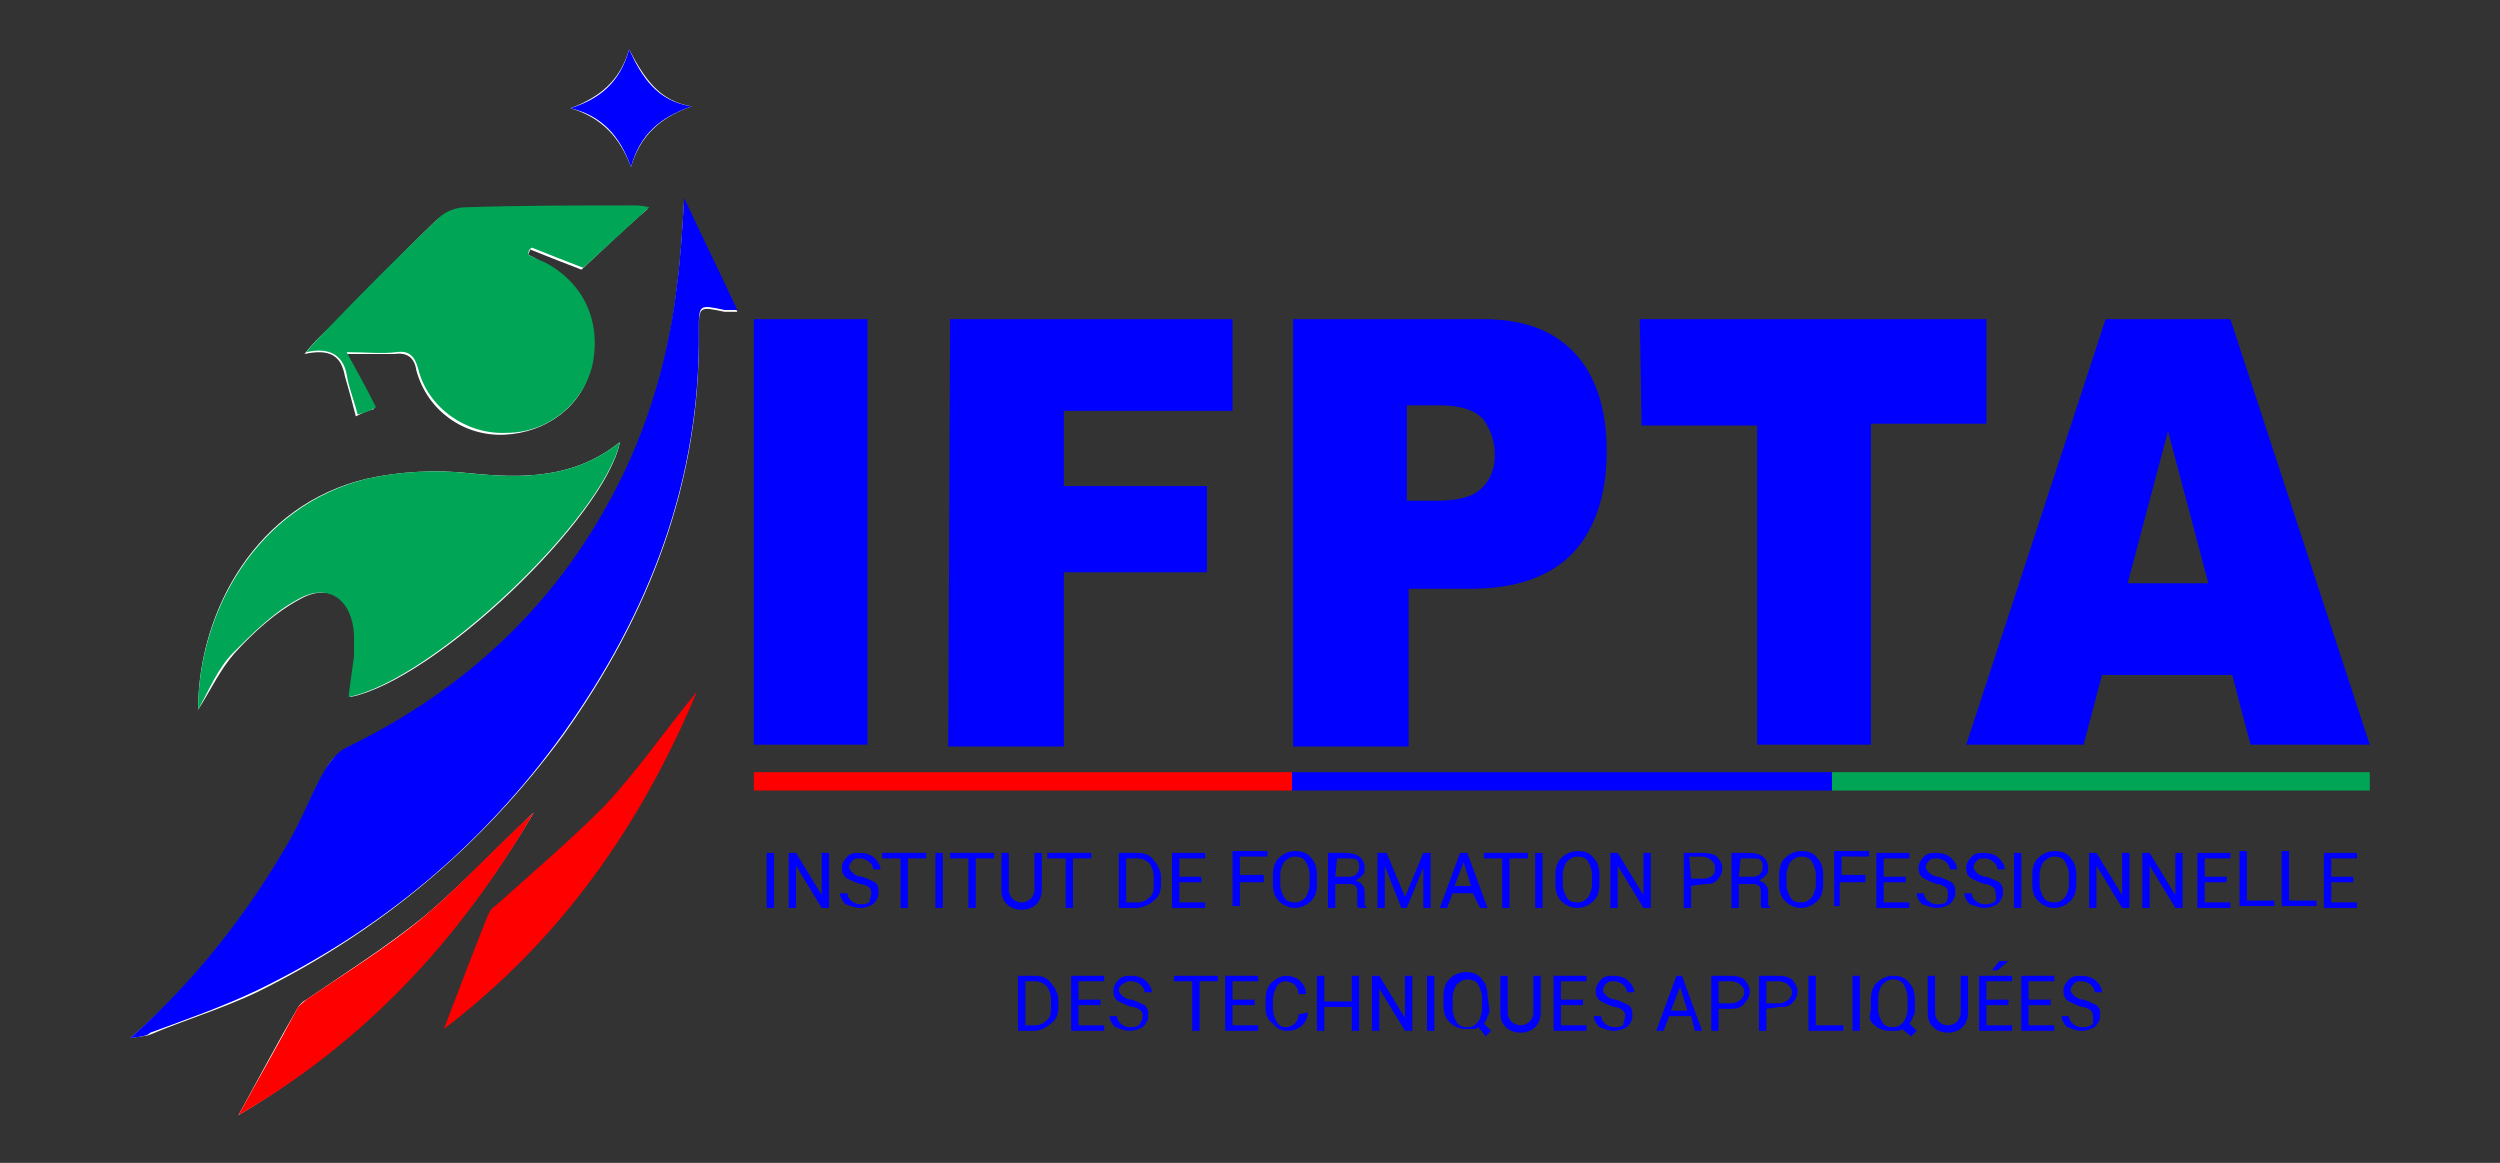 <svg xmlns="http://www.w3.org/2000/svg" xmlns:xlink="http://www.w3.org/1999/xlink" id="Calque_1" x="0px" y="0px" viewBox="0 0 136.3 63.4" style="enable-background:new 0 0 136.3 63.4;" xml:space="preserve"><rect x="0" y="0" width="136.3" height="63.4" fill="#333333" stroke="none"/><style type="text/css">	.st0{fill:none;stroke:url(#SVGID_1_);stroke-miterlimit:10;}	.st1{fill:#0000FF;}	.st2{fill:#FFFFFF;}	.st3{fill:#00A556;}	.st4{fill:#FF0000;}</style><g>			<linearGradient id="SVGID_1_" gradientUnits="userSpaceOnUse" x1="41.1" y1="23.4" x2="129.2" y2="23.4" gradientTransform="matrix(1 0 0 -1 0 66)">		<stop offset="0" style="stop-color:#FF0000"></stop>		<stop offset="0.333" style="stop-color:#FF0000"></stop>		<stop offset="0.333" style="stop-color:#0000FF"></stop>		<stop offset="0.667" style="stop-color:#0000FF"></stop>		<stop offset="0.667" style="stop-color:#00A556"></stop>		<stop offset="1" style="stop-color:#00A556"></stop>	</linearGradient>	<line class="st0" x1="41.1" y1="42.6" x2="129.2" y2="42.6"></line>	<g>		<path class="st1" d="M41.1,17.4h6.2v23.2h-6.2V17.4z"></path>		<path class="st1" d="M51.8,17.4h15.4v5H58v4.1h7.8v4.7H58v9.5h-6.3L51.8,17.4L51.8,17.4z"></path>		<path class="st1" d="M70.5,17.4h10.3c2.3,0,3.9,0.6,5.1,1.9c1.1,1.2,1.7,3,1.7,5.3s-0.6,4.2-1.8,5.5c-1.2,1.3-3.1,2-5.6,2h-3.4   v8.6h-6.3C70.5,40.7,70.5,17.4,70.5,17.4z M76.8,27.3h1.5c1.2,0,2-0.2,2.5-0.7s0.7-1.1,0.7-1.8c0-0.7-0.2-1.3-0.6-1.9   c-0.4-0.5-1.2-0.8-2.4-0.8h-1.8v5.2H76.8z"></path>		<path class="st1" d="M89.4,17.4h18.9v5.7H102v17.5h-6.2V23.2h-6.3L89.4,17.4L89.4,17.4z"></path>		<path class="st1" d="M121.7,36.8h-7.1l-1,3.8h-6.4l7.6-23.2h6.8l7.6,23.2h-6.5L121.7,36.8z M120.4,31.8l-2.2-8.3l-2.2,8.3H120.4z"></path>	</g>	<path class="st2" d="M7.1,56.6c0.5-0.1,0.9-0.1,1.1-0.2c1.9-0.8,3.9-1.4,5.8-2.3c6.7-3.3,12.3-8,16.7-14c4.7-6.6,7.5-13.8,7.4-22  c0-1.4,0-1.4,1.4-1.1c0.2,0,0.4,0,0.7,0c-1-2.1-1.9-4-2.9-6.1c-0.1,1.7-0.2,3.3-0.4,4.8c-0.5,4.4-1.8,8.5-4,12.3  c-3.3,5.8-8.2,10-14.1,12.9c-0.5,0.2-0.9,0.7-1.1,1.2c-0.7,1.2-1.2,2.6-1.9,3.8C13.5,49.8,10.8,53.4,7.1,56.6z M10.8,38.7  c0.7-1.1,1.2-2.2,2-3.1c1-1.1,2.2-2.2,3.5-2.9c1.7-1,3,0,3.1,1.9c0,0.4,0,0.8,0,1.2c-0.1,0.7-0.2,1.5-0.3,2.2  c4.6-0.9,13.9-9.8,14.7-13.9c-2.5,2-5.3,2-8.2,1.7c-1.8-0.2-3.8-0.1-5.6,0.3C14,27.5,10.8,33.3,10.8,38.7z M28.8,13.9  c0-0.1,0.1-0.2,0.1-0.3c1,0.4,2,0.8,2.8,1.1c1.2-1.1,2.3-2.2,3.6-3.3c-0.4,0-0.7-0.1-0.9-0.1c-3,0-6.1,0-9.1,0.1  c-0.5,0-1.1,0.3-1.5,0.6c-2.2,2.1-4.2,4.3-6.4,6.4c-0.2,0.2-0.4,0.4-0.8,0.9c1.4-0.3,2,0.1,2.2,1.2c0.2,0.7,0.4,1.4,0.6,2.2  c0.4-0.2,0.6-0.3,1-0.4c-0.5-1-1-1.9-1.6-3c1.1,0,1.9,0,2.7,0c0.7-0.1,1.1,0.2,1.2,0.9c0.6,2.2,2.6,3.6,4.8,3.5  c2.3-0.1,4.3-1.6,4.7-3.7c0.5-2.4-0.5-4.5-2.6-5.6C29.4,14.2,29.1,14,28.8,13.9z M29.1,44.3c-2.1,2-3.9,3.9-5.9,5.6  c-2.1,1.7-4.3,3.1-6.5,4.6c-0.2,0.1-0.4,0.3-0.5,0.5c-1.1,1.9-2.1,3.8-3.2,5.8C19.9,56.7,25,51.2,29.1,44.3z M31.1,5.9  c1.7,0.5,2.7,1.6,3.3,3.2c0.5-1.7,1.6-2.7,3.3-3.3c-1.8-0.3-2.6-1.6-3.4-3.1C33.8,4.4,32.7,5.3,31.1,5.9z"></path>	<path class="st1" d="M7.1,56.6c3.6-3.2,6.4-6.8,8.7-10.8c0.7-1.2,1.2-2.6,1.9-3.8c0.3-0.5,0.7-1,1.1-1.2c6-2.9,10.8-7.1,14.1-12.9  c2.2-3.8,3.5-8,4-12.3c0.2-1.5,0.3-3.1,0.4-4.8c1,2.1,1.9,4,2.9,6.1c-0.3,0-0.5,0-0.7,0c-1.4-0.3-1.4-0.3-1.4,1.1  c0.1,8.2-2.7,15.4-7.4,22c-4.4,6.1-9.9,10.7-16.7,14c-1.9,0.9-3.9,1.6-5.8,2.3C8,56.5,7.7,56.5,7.1,56.6z"></path>	<path class="st3" d="M10.8,38.7c0-5.3,3.2-11.1,9.2-12.6c1.8-0.4,3.7-0.5,5.6-0.3c2.9,0.3,5.7,0.3,8.2-1.7  C32.9,28.2,23.6,37.1,19,38c0.1-0.8,0.2-1.5,0.3-2.2c0-0.4,0-0.8,0-1.2c-0.1-1.9-1.4-2.9-3.1-1.9c-1.3,0.7-2.4,1.8-3.5,2.9  C11.9,36.4,11.4,37.6,10.8,38.7z"></path>	<path class="st3" d="M28.8,13.9c0.3,0.1,0.6,0.3,0.9,0.4c2.1,1.1,3.1,3.2,2.6,5.6c-0.5,2.1-2.4,3.7-4.7,3.7  c-2.2,0.1-4.3-1.4-4.8-3.5c-0.2-0.7-0.5-1-1.2-0.9c-0.8,0.1-1.6,0-2.7,0c0.6,1.1,1.1,2,1.6,3c-0.3,0.2-0.6,0.3-1,0.4  c-0.2-0.8-0.5-1.5-0.6-2.2c-0.2-1-0.9-1.5-2.2-1.2c0.4-0.5,0.6-0.7,0.8-0.9c2.1-2.2,4.2-4.3,6.4-6.4c0.4-0.4,1-0.6,1.5-0.6  c3-0.1,6.1-0.1,9.1-0.1c0.3,0,0.5,0,0.9,0.1c-1.3,1.2-2.4,2.2-3.6,3.3C31,14.3,30,13.9,29,13.5C28.8,13.6,28.8,13.8,28.8,13.9z"></path>	<path class="st4" d="M29.1,44.3c-4,6.9-9.2,12.5-16.1,16.5c1.1-2,2.2-3.9,3.2-5.8c0.1-0.2,0.3-0.3,0.5-0.5c2.2-1.5,4.5-2.9,6.5-4.6  C25.2,48.2,27,46.2,29.1,44.3z"></path>	<path class="st1" d="M31.1,5.9c1.6-0.5,2.7-1.4,3.2-3.2c0.7,1.5,1.5,2.8,3.4,3.1c-1.7,0.6-2.8,1.5-3.3,3.3  C33.8,7.4,32.8,6.3,31.1,5.9z"></path>	<path class="st4" d="M38,37.7c-3.1,7.4-7.5,13.6-13.8,18.4c0.8-2.1,1.6-4.2,2.4-6.2c0.1-0.2,0.2-0.4,0.4-0.5c2-1.8,4-3.5,5.9-5.4  C34.7,42.1,36.2,39.9,38,37.7z"></path>	<path class="st1" d="M42.2,49.5h-0.4v-3h0.4V49.5z"></path>	<path class="st1" d="M45.2,49.5h-0.4l-1.4-2.3l0,0v2.3H43v-3h0.4l1.4,2.3l0,0v-2.3h0.4V49.5z"></path>	<path class="st1" d="M47.5,48.7c0-0.1,0-0.2-0.1-0.3s-0.3-0.2-0.5-0.2c-0.3-0.1-0.5-0.2-0.7-0.3s-0.3-0.3-0.3-0.6  c0-0.2,0.1-0.4,0.3-0.6c0.2-0.2,0.4-0.2,0.7-0.2s0.6,0.1,0.8,0.3s0.3,0.4,0.3,0.6l0,0h-0.4c0-0.2-0.1-0.3-0.2-0.4  c-0.1-0.1-0.3-0.2-0.5-0.2s-0.3,0-0.4,0.1c-0.1,0.1-0.2,0.2-0.2,0.4c0,0.1,0.1,0.2,0.2,0.3c0.1,0.1,0.3,0.2,0.5,0.2  c0.3,0.1,0.5,0.2,0.7,0.3c0.2,0.2,0.2,0.3,0.2,0.6c0,0.2-0.1,0.4-0.3,0.6c-0.2,0.1-0.4,0.2-0.7,0.2s-0.5-0.1-0.8-0.2  c-0.2-0.2-0.3-0.4-0.3-0.6l0,0h0.4c0,0.2,0.1,0.3,0.2,0.4c0.1,0.1,0.3,0.2,0.5,0.2s0.3,0,0.5-0.1C47.4,49,47.5,48.9,47.5,48.7z"></path>	<path class="st1" d="M50.5,46.8h-1v2.7h-0.4v-2.7h-1v-0.3h2.4V46.8z"></path>	<path class="st1" d="M51.4,49.5H51v-3h0.4V49.5z"></path>	<path class="st1" d="M54.2,46.8h-1v2.7h-0.4v-2.7h-1v-0.3h2.4V46.8z"></path>	<path class="st1" d="M56.8,46.5v2c0,0.3-0.1,0.6-0.3,0.8s-0.5,0.3-0.8,0.3s-0.6-0.1-0.8-0.3s-0.3-0.4-0.3-0.8v-2H55v2  c0,0.2,0.1,0.4,0.2,0.5c0.1,0.1,0.3,0.2,0.5,0.2s0.4-0.1,0.5-0.2c0.1-0.1,0.2-0.3,0.2-0.5v-2H56.8z"></path>	<path class="st1" d="M59.5,46.8h-1v2.7h-0.4v-2.7h-1v-0.3h2.4V46.8z"></path>	<path class="st1" d="M61,49.5v-3h1c0.4,0,0.7,0.1,0.9,0.4c0.2,0.2,0.4,0.6,0.4,0.9v0.4c0,0.4-0.1,0.7-0.4,0.9  c-0.2,0.2-0.6,0.4-0.9,0.4C62,49.5,61,49.5,61,49.5z M61.4,46.8v2.4H62c0.3,0,0.5-0.1,0.7-0.3s0.2-0.4,0.2-0.7v-0.4  c0-0.3-0.1-0.5-0.2-0.7c-0.2-0.2-0.4-0.3-0.7-0.3H61.4z"></path>	<path class="st1" d="M65.5,48.1h-1.2v1.1h1.4v0.3h-1.8v-3h1.8v0.3h-1.4v1h1.2V48.1z"></path>	<path class="st1" d="M68.9,48.1h-1.3v1.3h-0.4v-3h1.9v0.3h-1.5v1h1.3V48.1z"></path>	<path class="st1" d="M71.8,48.2c0,0.4-0.1,0.7-0.3,0.9c-0.2,0.2-0.5,0.4-0.9,0.4c-0.3,0-0.6-0.1-0.9-0.4c-0.2-0.2-0.3-0.5-0.3-0.9  v-0.5c0-0.4,0.1-0.7,0.3-0.9c0.2-0.2,0.5-0.4,0.9-0.4s0.7,0.1,0.9,0.4c0.2,0.2,0.3,0.5,0.3,0.9V48.2z M71.4,47.7  c0-0.3-0.1-0.5-0.2-0.7s-0.3-0.3-0.6-0.3c-0.2,0-0.4,0.1-0.6,0.3c-0.1,0.2-0.2,0.4-0.2,0.7v0.5c0,0.3,0.1,0.5,0.2,0.7  s0.3,0.3,0.6,0.3c0.3,0,0.4-0.1,0.6-0.3c0.1-0.2,0.2-0.4,0.2-0.7V47.7z"></path>	<path class="st1" d="M72.8,48.2v1.3h-0.4v-3h1c0.3,0,0.6,0.1,0.7,0.2c0.2,0.1,0.3,0.4,0.3,0.6c0,0.2,0,0.3-0.1,0.4  c-0.1,0.1-0.2,0.2-0.4,0.3c0.2,0.1,0.3,0.1,0.4,0.3c0.1,0.1,0.1,0.3,0.1,0.4V49c0,0.1,0,0.2,0,0.3s0.1,0.1,0.1,0.2l0,0h-0.4  c-0.1,0-0.1-0.1-0.1-0.2c0-0.1,0-0.2,0-0.3v-0.3c0-0.2,0-0.3-0.1-0.4c-0.1-0.1-0.2-0.1-0.4-0.1H72.8z M72.8,47.8h0.6  c0.2,0,0.4,0,0.5-0.1s0.2-0.2,0.2-0.4s0-0.3-0.1-0.4c-0.1-0.1-0.3-0.1-0.5-0.1h-0.6L72.8,47.8L72.8,47.8z"></path>	<path class="st1" d="M76.6,48.9L76.6,48.9l1-2.4H78v3h-0.4v-2.2l0,0l-0.9,2.2h-0.3l-0.9-2.3l0,0v2.3h-0.4v-3h0.5L76.6,48.9z"></path>	<path class="st1" d="M80.3,48.7h-1.1l-0.3,0.8h-0.4l1.1-3H80l1.1,3h-0.4L80.3,48.7z M79.3,48.3h0.9L79.8,47l0,0L79.3,48.3z"></path>	<path class="st1" d="M83.3,46.8h-1v2.7h-0.4v-2.7h-1v-0.3h2.4V46.8z"></path>	<path class="st1" d="M84.1,49.5h-0.4v-3h0.4V49.5z"></path>	<path class="st1" d="M87.2,48.2c0,0.4-0.1,0.7-0.3,0.9c-0.2,0.2-0.5,0.4-0.9,0.4c-0.3,0-0.6-0.1-0.9-0.4c-0.2-0.2-0.3-0.5-0.3-0.9  v-0.5c0-0.4,0.1-0.7,0.3-0.9c0.2-0.2,0.5-0.4,0.9-0.4s0.7,0.1,0.9,0.4c0.2,0.2,0.3,0.5,0.3,0.9V48.2z M86.8,47.7  c0-0.3-0.1-0.5-0.2-0.7s-0.3-0.3-0.6-0.3c-0.2,0-0.4,0.1-0.6,0.3c-0.1,0.2-0.2,0.4-0.2,0.7v0.5c0,0.3,0.1,0.5,0.2,0.7  s0.3,0.3,0.6,0.3c0.3,0,0.4-0.1,0.6-0.3c0.1-0.2,0.2-0.4,0.2-0.7V47.7z"></path>	<path class="st1" d="M90,49.5h-0.4l-1.4-2.3l0,0v2.3h-0.4v-3h0.4l1.4,2.3l0,0v-2.3H90V49.5z"></path>	<path class="st1" d="M92.2,48.3v1.2h-0.4v-3h1.1c0.3,0,0.6,0.1,0.7,0.2c0.2,0.2,0.3,0.4,0.3,0.6c0,0.3-0.1,0.5-0.3,0.7  c-0.2,0.2-0.4,0.2-0.7,0.2L92.2,48.3L92.2,48.3z M92.2,47.9h0.7c0.2,0,0.4-0.1,0.5-0.2c0.1-0.1,0.1-0.2,0.1-0.4s-0.1-0.3-0.2-0.4  c-0.1-0.1-0.3-0.2-0.5-0.2h-0.7L92.2,47.9L92.2,47.9z"></path>	<path class="st1" d="M94.8,48.2v1.3h-0.4v-3h1c0.3,0,0.6,0.1,0.7,0.2c0.2,0.1,0.3,0.4,0.3,0.6c0,0.2,0,0.3-0.1,0.4  c-0.1,0.1-0.2,0.2-0.4,0.3c0.2,0.1,0.3,0.1,0.4,0.3c0.1,0.1,0.1,0.3,0.1,0.4V49c0,0.1,0,0.2,0,0.3s0.1,0.1,0.1,0.2l0,0h-0.4  c-0.1,0-0.1-0.1-0.1-0.2c0-0.1,0-0.2,0-0.3v-0.3c0-0.2,0-0.3-0.1-0.4c-0.1-0.1-0.2-0.1-0.4-0.1H94.8z M94.8,47.8h0.6  c0.2,0,0.4,0,0.5-0.1s0.2-0.2,0.2-0.4s0-0.3-0.1-0.4c-0.1-0.1-0.3-0.1-0.5-0.1h-0.6L94.8,47.8L94.8,47.8z"></path>	<path class="st1" d="M99.4,48.2c0,0.4-0.1,0.7-0.3,0.9c-0.2,0.2-0.5,0.4-0.9,0.4c-0.3,0-0.6-0.1-0.9-0.4c-0.2-0.2-0.3-0.5-0.3-0.9  v-0.5c0-0.4,0.1-0.7,0.3-0.9c0.2-0.2,0.5-0.4,0.9-0.4s0.7,0.1,0.9,0.4c0.2,0.2,0.3,0.5,0.3,0.9V48.2z M99,47.7  c0-0.3-0.1-0.5-0.2-0.7s-0.3-0.3-0.6-0.3c-0.2,0-0.4,0.1-0.6,0.3c-0.1,0.2-0.2,0.4-0.2,0.7v0.5c0,0.3,0.1,0.5,0.2,0.7  s0.3,0.3,0.6,0.3c0.3,0,0.4-0.1,0.6-0.3c0.1-0.2,0.2-0.4,0.2-0.7V47.7z"></path>	<path class="st1" d="M101.6,48.1h-1.3v1.3H100v-3h1.9v0.3h-1.5v1h1.3v0.4H101.6z"></path>	<path class="st1" d="M103.9,48.1h-1.2v1.1h1.4v0.3h-1.8v-3h1.8v0.3h-1.4v1h1.2V48.1z"></path>	<path class="st1" d="M106.2,48.7c0-0.1,0-0.2-0.1-0.3s-0.3-0.2-0.5-0.2c-0.3-0.1-0.5-0.2-0.7-0.3s-0.3-0.3-0.3-0.6  c0-0.2,0.1-0.4,0.3-0.6c0.2-0.2,0.4-0.2,0.7-0.2c0.3,0,0.6,0.1,0.8,0.3c0.2,0.2,0.3,0.4,0.3,0.6l0,0h-0.4c0-0.2-0.1-0.3-0.2-0.4  c-0.1-0.1-0.3-0.2-0.5-0.2s-0.3,0-0.4,0.1s-0.2,0.2-0.2,0.4c0,0.1,0.1,0.2,0.2,0.3s0.3,0.2,0.5,0.2c0.3,0.1,0.5,0.2,0.7,0.3  c0.2,0.2,0.2,0.3,0.2,0.6c0,0.2-0.1,0.4-0.3,0.6c-0.2,0.1-0.4,0.2-0.7,0.2c-0.3,0-0.5-0.1-0.8-0.2c-0.2-0.2-0.3-0.4-0.3-0.6l0,0  h0.4c0,0.2,0.1,0.3,0.2,0.4c0.1,0.1,0.3,0.2,0.5,0.2s0.3,0,0.5-0.1C106.2,49,106.2,48.9,106.2,48.7z"></path>	<path class="st1" d="M108.8,48.7c0-0.1,0-0.2-0.1-0.3s-0.3-0.2-0.5-0.2c-0.3-0.1-0.5-0.2-0.7-0.3s-0.3-0.3-0.3-0.6  c0-0.2,0.1-0.4,0.3-0.6s0.4-0.2,0.7-0.2c0.3,0,0.6,0.1,0.8,0.3c0.2,0.2,0.3,0.4,0.3,0.6l0,0h-0.4c0-0.2-0.1-0.3-0.2-0.4  c-0.1-0.1-0.3-0.2-0.5-0.2s-0.3,0-0.4,0.1s-0.2,0.2-0.2,0.4c0,0.1,0.1,0.2,0.2,0.3s0.3,0.2,0.5,0.2c0.3,0.1,0.5,0.2,0.7,0.3  c0.2,0.2,0.2,0.3,0.2,0.6c0,0.2-0.1,0.4-0.3,0.6c-0.2,0.1-0.4,0.2-0.7,0.2c-0.3,0-0.5-0.1-0.8-0.2c-0.2-0.2-0.3-0.4-0.3-0.6l0,0  h0.4c0,0.2,0.1,0.3,0.2,0.4c0.1,0.1,0.3,0.2,0.5,0.2s0.3,0,0.5-0.1S108.8,48.9,108.8,48.7z"></path>	<path class="st1" d="M110.2,49.5h-0.4v-3h0.4V49.5z"></path>	<path class="st1" d="M113.2,48.2c0,0.4-0.1,0.7-0.3,0.9c-0.2,0.2-0.5,0.4-0.9,0.4c-0.3,0-0.6-0.1-0.9-0.4c-0.2-0.2-0.3-0.5-0.3-0.9  v-0.5c0-0.4,0.1-0.7,0.3-0.9s0.5-0.4,0.9-0.4s0.7,0.1,0.9,0.4c0.2,0.2,0.3,0.5,0.3,0.9V48.2z M112.8,47.7c0-0.3-0.1-0.5-0.2-0.7  s-0.3-0.3-0.6-0.3c-0.2,0-0.4,0.1-0.6,0.3c-0.1,0.2-0.2,0.4-0.2,0.7v0.5c0,0.3,0.1,0.5,0.2,0.7s0.3,0.3,0.6,0.3  c0.3,0,0.4-0.1,0.6-0.3c0.1-0.2,0.2-0.4,0.2-0.7V47.7z"></path>	<path class="st1" d="M116.1,49.5h-0.4l-1.4-2.3l0,0v2.3h-0.4v-3h0.4l1.4,2.3l0,0v-2.3h0.4V49.5z"></path>	<path class="st1" d="M119,49.5h-0.4l-1.4-2.3l0,0v2.3h-0.4v-3h0.4l1.4,2.3l0,0v-2.3h0.4V49.5z"></path>	<path class="st1" d="M121.4,48.1h-1.2v1.1h1.4v0.3h-1.8v-3h1.8v0.3h-1.4v1h1.2V48.1z"></path>	<path class="st1" d="M122.5,49.1h1.5v0.3h-1.9v-3h0.4V49.1z"></path>	<path class="st1" d="M124.8,49.1h1.5v0.3h-1.9v-3h0.4V49.1z"></path>	<path class="st1" d="M128.3,48.1h-1.2v1.1h1.4v0.3h-1.8v-3h1.8v0.3h-1.4v1h1.2V48.1z"></path>	<path class="st1" d="M55.5,56.2v-3h0.9c0.4,0,0.7,0.1,0.9,0.4c0.2,0.2,0.4,0.6,0.4,0.9v0.4c0,0.4-0.1,0.7-0.4,0.9  c-0.2,0.2-0.6,0.4-0.9,0.4C56.4,56.2,55.5,56.2,55.5,56.2z M55.9,53.5v2.4h0.5c0.3,0,0.5-0.1,0.7-0.3s0.2-0.4,0.2-0.7v-0.4  c0-0.3-0.1-0.5-0.2-0.7c-0.2-0.2-0.4-0.3-0.7-0.3H55.9z"></path>	<path class="st1" d="M60,54.8h-1.2v1.1h1.4v0.3h-1.8v-3h1.8v0.3h-1.4v1H60V54.8z"></path>	<path class="st1" d="M62.3,55.4c0-0.1,0-0.2-0.1-0.3s-0.3-0.2-0.5-0.2c-0.3-0.1-0.5-0.2-0.7-0.3c-0.2-0.1-0.3-0.3-0.3-0.6  c0-0.2,0.1-0.4,0.3-0.6c0.2-0.2,0.4-0.2,0.7-0.2c0.3,0,0.6,0.1,0.8,0.3c0.2,0.2,0.3,0.4,0.3,0.6l0,0h-0.4c0-0.2-0.1-0.3-0.2-0.4  c-0.1-0.1-0.3-0.2-0.5-0.2s-0.3,0-0.4,0.1C61.1,53.7,61,53.8,61,54c0,0.1,0.1,0.2,0.2,0.3s0.3,0.2,0.5,0.2c0.3,0.1,0.5,0.2,0.7,0.3  c0.2,0.2,0.2,0.3,0.2,0.6c0,0.2-0.1,0.4-0.3,0.6c-0.2,0.1-0.4,0.2-0.7,0.2c-0.3,0-0.5-0.1-0.8-0.2c-0.2-0.2-0.3-0.4-0.3-0.6l0,0  h0.4c0,0.2,0.1,0.3,0.2,0.4c0.1,0.1,0.3,0.2,0.5,0.2s0.3,0,0.5-0.1C62.2,55.7,62.3,55.6,62.3,55.4z"></path>	<path class="st1" d="M66.4,53.5h-1v2.7H65v-2.7h-1v-0.3h2.4V53.5z"></path>	<path class="st1" d="M68.4,54.8h-1.2v1.1h1.4v0.3h-1.8v-3h1.8v0.3h-1.4v1h1.2V54.8z"></path>	<path class="st1" d="M71.3,55.2L71.3,55.2c0,0.3-0.1,0.5-0.3,0.7s-0.5,0.3-0.8,0.3s-0.6-0.1-0.8-0.4C69.1,55.6,69,55.3,69,55v-0.5  c0-0.4,0.1-0.7,0.3-0.9c0.2-0.2,0.5-0.4,0.8-0.4s0.6,0.1,0.8,0.3c0.2,0.2,0.3,0.4,0.3,0.7l0,0h-0.4c0-0.2-0.1-0.4-0.2-0.5  s-0.3-0.2-0.5-0.2s-0.4,0.1-0.5,0.3s-0.2,0.4-0.2,0.7V55c0,0.3,0.1,0.5,0.2,0.7s0.3,0.3,0.5,0.3s0.4-0.1,0.5-0.2  c0.1-0.1,0.2-0.3,0.2-0.5L71.3,55.2L71.3,55.2z"></path>	<path class="st1" d="M74.1,56.2h-0.4v-1.3h-1.5v1.3h-0.4v-3h0.4v1.4h1.5v-1.4h0.4V56.2z"></path>	<path class="st1" d="M77,56.2h-0.4l-1.4-2.3l0,0v2.3h-0.4v-3h0.4l1.4,2.3l0,0v-2.3H77V56.2z"></path>	<path class="st1" d="M78.2,56.2h-0.4v-3h0.4V56.2z"></path>	<path class="st1" d="M81.2,55c0,0.2,0,0.3-0.1,0.4c0,0.1-0.1,0.3-0.2,0.4l0.4,0.4L81,56.5L80.6,56c-0.1,0.1-0.2,0.1-0.3,0.1  c-0.1,0-0.2,0-0.4,0c-0.3,0-0.6-0.1-0.9-0.4c-0.2-0.2-0.3-0.5-0.3-0.9v-0.5c0-0.4,0.1-0.7,0.3-0.9c0.2-0.2,0.5-0.4,0.9-0.4  s0.7,0.1,0.9,0.4c0.2,0.2,0.3,0.5,0.3,0.9L81.2,55L81.2,55z M80.8,54.4c0-0.3-0.1-0.5-0.2-0.7s-0.3-0.3-0.6-0.3  c-0.2,0-0.4,0.1-0.6,0.3c-0.1,0.2-0.2,0.4-0.2,0.7V55c0,0.3,0.1,0.5,0.2,0.7S79.7,56,80,56c0.3,0,0.4-0.1,0.6-0.3  c0.1-0.2,0.2-0.4,0.2-0.7V54.4z"></path>	<path class="st1" d="M84,53.2v2c0,0.3-0.1,0.6-0.3,0.8c-0.2,0.2-0.5,0.3-0.8,0.3s-0.6-0.1-0.8-0.3c-0.2-0.2-0.3-0.4-0.3-0.8v-2h0.4  v2c0,0.2,0.1,0.4,0.2,0.5s0.3,0.2,0.5,0.2s0.4-0.1,0.5-0.2c0.1-0.1,0.2-0.3,0.2-0.5v-2H84z"></path>	<path class="st1" d="M86.3,54.8h-1.2v1.1h1.4v0.3h-1.8v-3h1.8v0.3h-1.4v1h1.2V54.8z"></path>	<path class="st1" d="M88.6,55.4c0-0.1,0-0.2-0.1-0.3s-0.3-0.2-0.5-0.2c-0.3-0.1-0.5-0.2-0.7-0.3C87,54.4,87,54.2,87,54  s0.1-0.4,0.3-0.6s0.4-0.2,0.7-0.2c0.3,0,0.6,0.1,0.8,0.3c0.2,0.2,0.3,0.4,0.3,0.6l0,0h-0.4c0-0.2-0.1-0.3-0.2-0.4  c-0.1-0.1-0.3-0.2-0.5-0.2s-0.3,0-0.4,0.1s-0.2,0.2-0.2,0.4c0,0.1,0.1,0.2,0.2,0.3s0.3,0.2,0.5,0.2c0.3,0.1,0.5,0.2,0.7,0.3  C89,55,89,55.1,89,55.4c0,0.2-0.1,0.4-0.3,0.6c-0.2,0.1-0.4,0.2-0.7,0.2c-0.3,0-0.5-0.1-0.8-0.2c-0.2-0.2-0.3-0.4-0.3-0.6l0,0h0.4  c0,0.2,0.1,0.3,0.2,0.4c0.1,0.1,0.3,0.2,0.5,0.2s0.3,0,0.5-0.1C88.5,55.7,88.6,55.6,88.6,55.4z"></path>	<path class="st1" d="M92.2,55.4H91l-0.3,0.8h-0.4l1.1-3h0.3l1.1,3h-0.4L92.2,55.4z M91.1,55.1H92l-0.4-1.3l0,0L91.1,55.1z"></path>	<path class="st1" d="M93.7,55v1.2h-0.4v-3h1.1c0.3,0,0.6,0.1,0.7,0.2s0.3,0.4,0.3,0.6c0,0.3-0.1,0.5-0.3,0.7  C95,54.9,94.7,55,94.4,55H93.7z M93.7,54.7h0.7c0.2,0,0.4-0.1,0.5-0.2c0.1-0.1,0.2-0.2,0.2-0.4s-0.1-0.3-0.2-0.4  c-0.1-0.1-0.3-0.2-0.5-0.2h-0.7V54.7z"></path>	<path class="st1" d="M96.3,55v1.2h-0.4v-3H97c0.3,0,0.6,0.1,0.7,0.2S98,53.8,98,54c0,0.3-0.1,0.5-0.3,0.7c-0.2,0.2-0.4,0.2-0.7,0.2  L96.3,55L96.3,55z M96.3,54.7H97c0.2,0,0.4-0.1,0.5-0.2c0.1-0.1,0.2-0.2,0.2-0.4s-0.1-0.3-0.2-0.4c-0.1-0.1-0.3-0.2-0.5-0.2h-0.7  V54.7z"></path>	<path class="st1" d="M99,55.9h1.5v0.3h-1.9v-3H99V55.9z"></path>	<path class="st1" d="M101.4,56.2H101v-3h0.4V56.2z"></path>	<path class="st1" d="M104.4,55c0,0.2,0,0.3-0.1,0.4c0,0.1-0.1,0.3-0.2,0.4l0.4,0.4l-0.3,0.3l-0.5-0.4c-0.1,0.1-0.2,0.1-0.3,0.1  c-0.1,0-0.2,0-0.4,0c-0.3,0-0.6-0.1-0.9-0.4S102,55.3,102,55v-0.5c0-0.4,0.1-0.7,0.3-0.9c0.2-0.2,0.5-0.4,0.9-0.4s0.7,0.1,0.9,0.4  c0.2,0.2,0.3,0.5,0.3,0.9C104.4,54.5,104.4,55,104.4,55z M104,54.4c0-0.3-0.1-0.5-0.2-0.7s-0.3-0.3-0.6-0.3c-0.2,0-0.4,0.1-0.6,0.3  c-0.1,0.2-0.2,0.4-0.2,0.7V55c0,0.3,0.1,0.5,0.2,0.7s0.3,0.3,0.6,0.3c0.3,0,0.4-0.1,0.6-0.3c0.1-0.2,0.2-0.4,0.2-0.7V54.4z"></path>	<path class="st1" d="M107.3,53.2v2c0,0.3-0.1,0.6-0.3,0.8c-0.2,0.2-0.5,0.3-0.8,0.3s-0.6-0.1-0.8-0.3c-0.2-0.2-0.3-0.4-0.3-0.8v-2  h0.4v2c0,0.2,0.1,0.4,0.2,0.5s0.3,0.2,0.5,0.2s0.4-0.1,0.5-0.2c0.1-0.1,0.2-0.3,0.2-0.5v-2H107.3z"></path>	<path class="st1" d="M109.5,54.8h-1.2v1.1h1.4v0.3h-1.8v-3h1.8v0.3h-1.4v1h1.2V54.8z M109,52.4h0.5l0,0l-0.6,0.5h-0.3L109,52.4z"></path>	<path class="st1" d="M111.8,54.8h-1.2v1.1h1.4v0.3h-1.8v-3h1.8v0.3h-1.4v1h1.2V54.8z"></path>	<path class="st1" d="M114.1,55.4c0-0.1,0-0.2-0.1-0.3s-0.3-0.2-0.5-0.2c-0.3-0.1-0.5-0.2-0.7-0.3s-0.3-0.3-0.3-0.6  c0-0.2,0.1-0.4,0.3-0.6s0.4-0.2,0.7-0.2c0.3,0,0.6,0.1,0.8,0.3c0.2,0.2,0.3,0.4,0.3,0.6l0,0h-0.4c0-0.2-0.1-0.3-0.2-0.4  c-0.1-0.1-0.3-0.2-0.5-0.2s-0.3,0-0.4,0.1s-0.2,0.2-0.2,0.4c0,0.1,0.1,0.2,0.2,0.3s0.3,0.2,0.5,0.2c0.3,0.1,0.5,0.2,0.7,0.3  c0.2,0.2,0.2,0.3,0.2,0.6c0,0.2-0.1,0.4-0.3,0.6c-0.2,0.1-0.4,0.2-0.7,0.2c-0.3,0-0.5-0.1-0.8-0.2c-0.2-0.2-0.3-0.4-0.3-0.6l0,0  h0.4c0,0.2,0.1,0.3,0.2,0.4c0.1,0.1,0.3,0.2,0.5,0.2s0.3,0,0.5-0.1S114.1,55.6,114.1,55.4z"></path></g></svg>